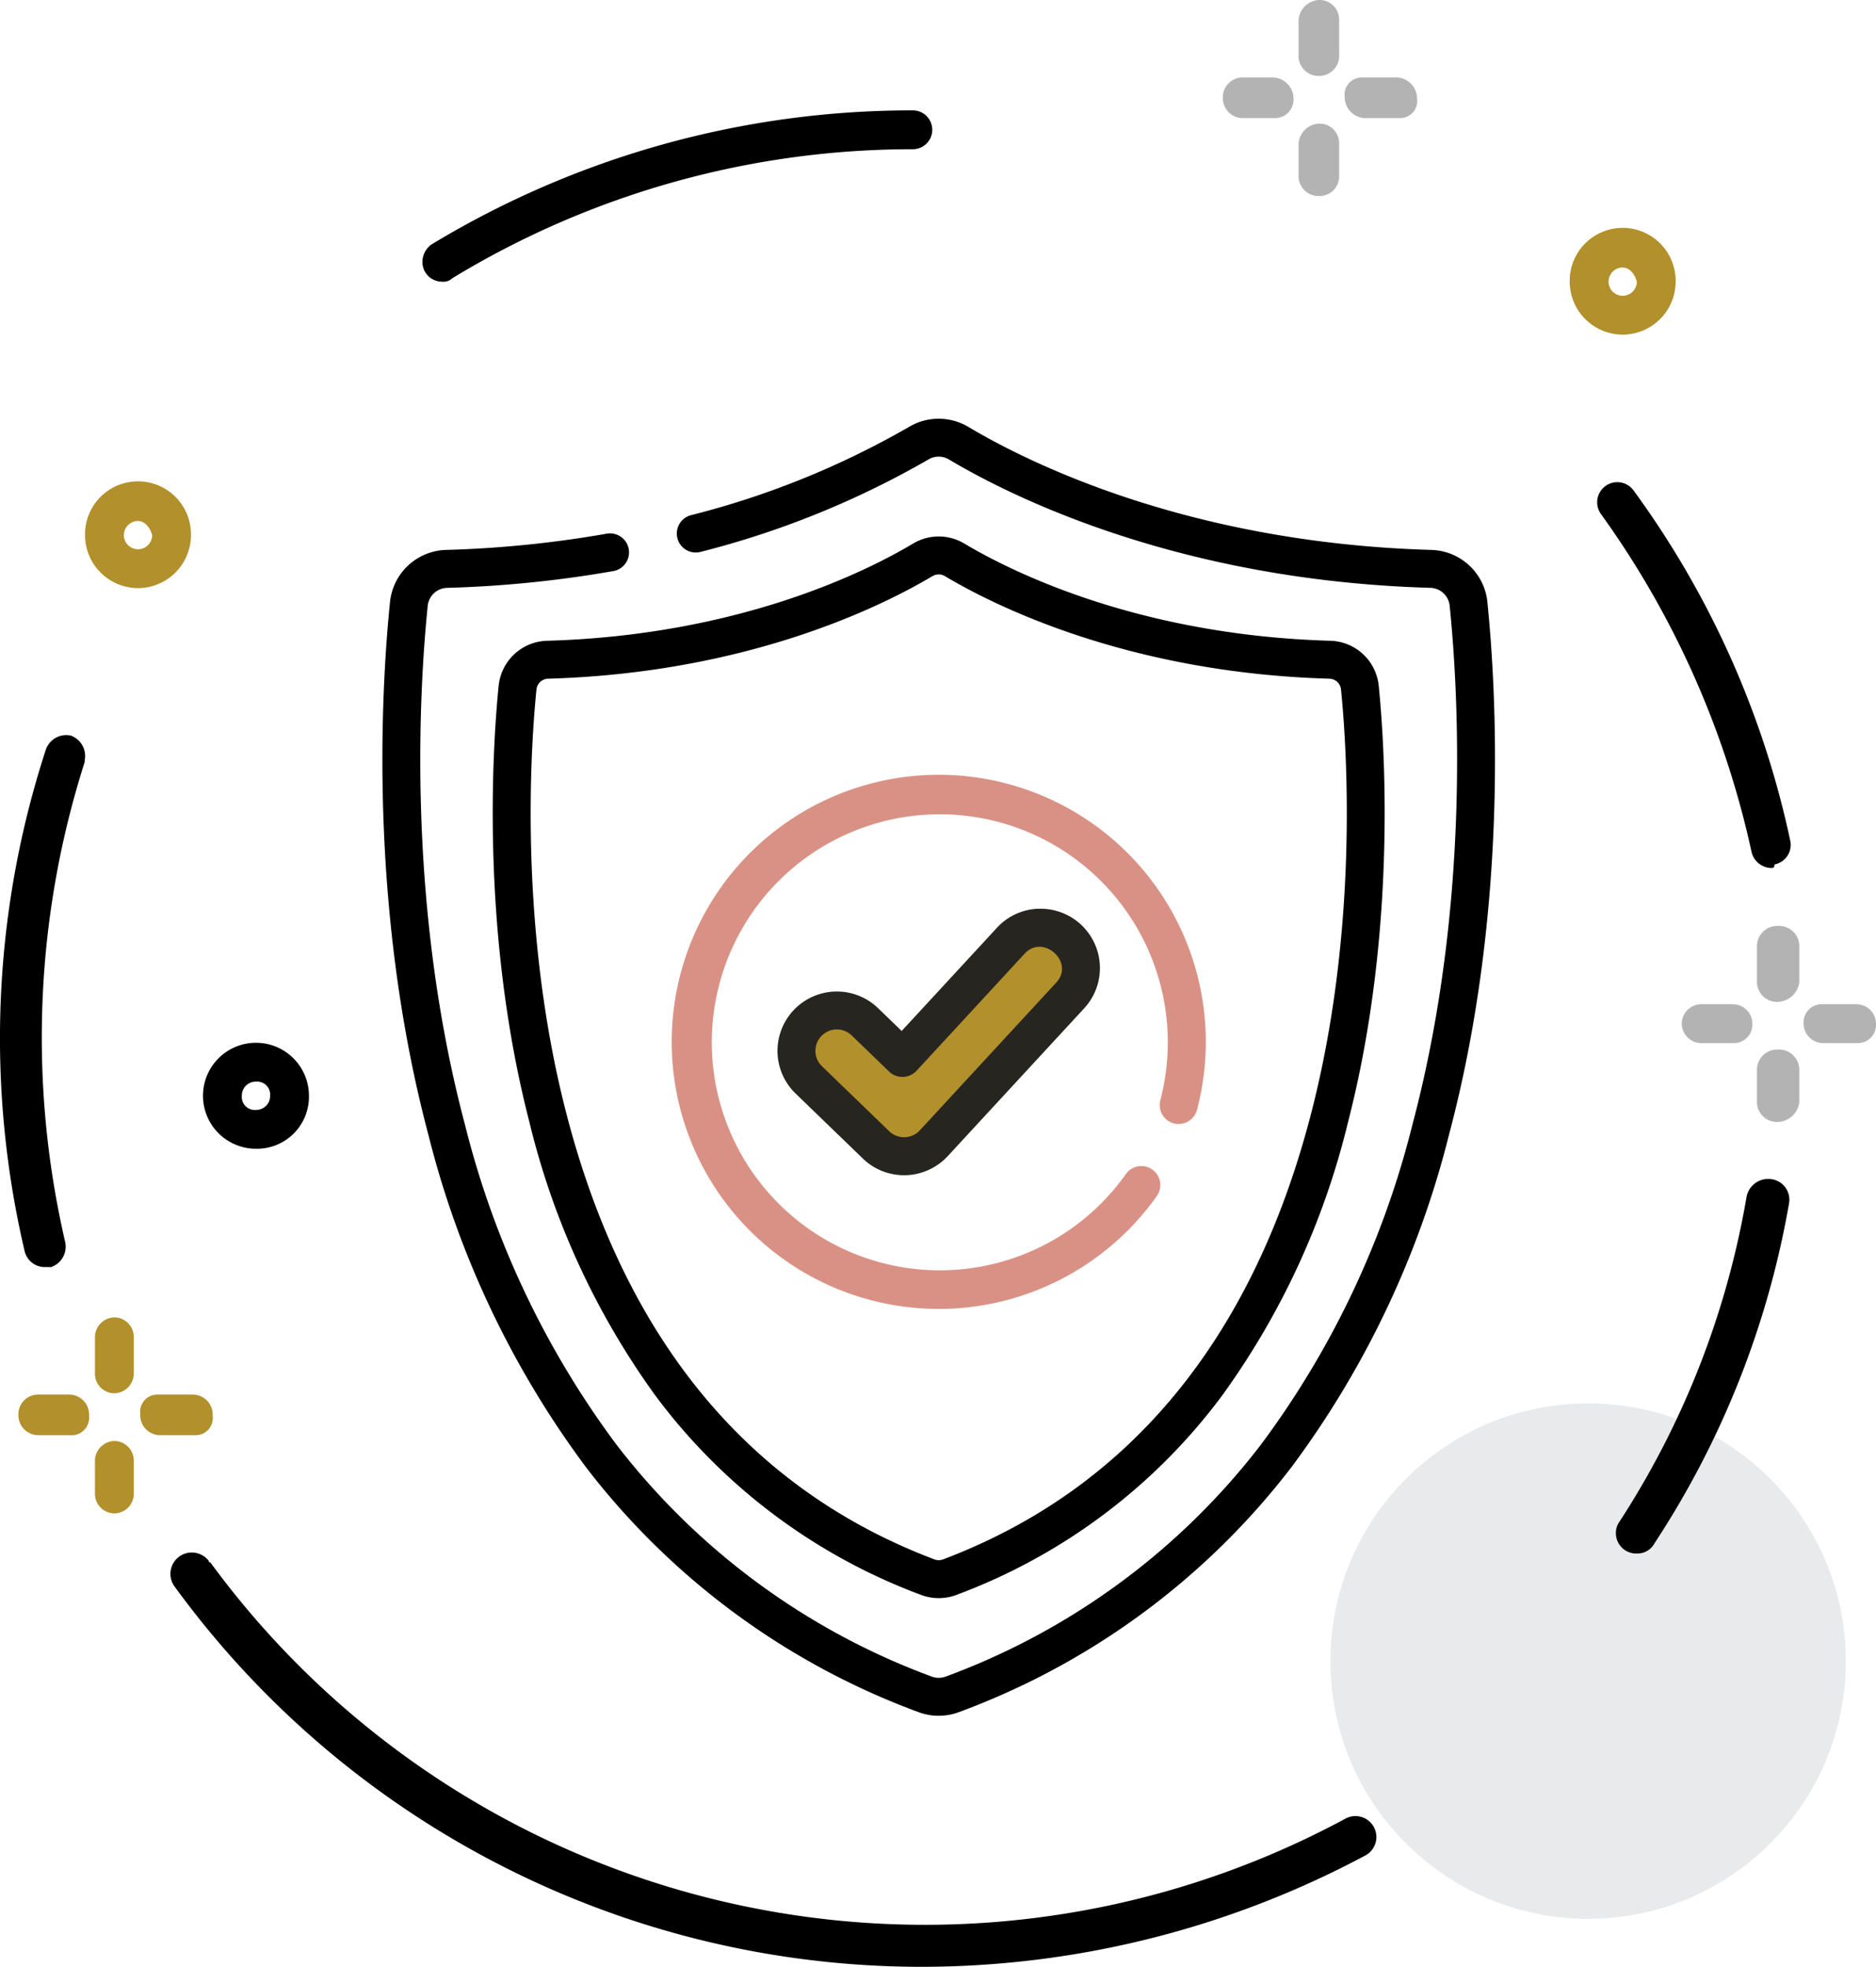 <svg xmlns="http://www.w3.org/2000/svg" width="156.519" height="164.075" viewBox="0 0 156.519 164.075">
  <g id="Group_47176" data-name="Group 47176" transform="translate(-1091 -2030.361)">
    <path id="Path_58941" data-name="Path 58941" d="M2949.036,1681.6l7.742,6.589,12.144-13.777" transform="translate(-1790 435)" fill="none" stroke="#b2902b" stroke-linecap="round" stroke-linejoin="round" stroke-width="5"/>
    <g id="Group_47168" data-name="Group 47168" transform="translate(219.25 -438)">
      <ellipse id="Ellipse_481" cx="21.5" cy="21.5" rx="21.5" ry="21.5" transform="translate(982.75 2585.436)" fill="#e9eaeb"/>
      <g id="_2.4-4" transform="translate(870 2466.225)">
        <path id="Path_58259" d="M1083.334,1204.1a77.116,77.116,0,0,1-62.317-31.674,1.783,1.783,0,1,1,2.8-2.21.144.144,0,0,0,.147.147,73.905,73.905,0,0,0,94.728,21.362,1.746,1.746,0,1,1,1.621,3.094A78.651,78.651,0,0,1,1083.334,1204.1Z" transform="translate(-1004.664 -1037.885)"/>
        <path id="Path_58260" d="M1106.768,1179.639a1.7,1.7,0,0,1-1.768-1.768,1.58,1.58,0,0,1,.295-.884,71.944,71.944,0,0,0,10.607-27.107,1.835,1.835,0,0,1,2.063-1.473,1.73,1.73,0,0,1,1.473,2.063,74.969,74.969,0,0,1-11.2,28.286A1.621,1.621,0,0,1,1106.768,1179.639Z" transform="translate(-968.432 -1047.901)"/>
        <g id="Group_14559" transform="translate(1.75)">
          <path id="Path_58272" d="M26.321,21.99A1.635,1.635,0,0,1,24.7,20.37a1.813,1.813,0,0,1,.737-1.473A77.385,77.385,0,0,1,65.656,7.7a1.621,1.621,0,0,1,0,3.241A73.908,73.908,0,0,0,27.2,21.7,1.082,1.082,0,0,1,26.321,21.99Z" transform="translate(10.544 3.644)"/>
          <path id="Path_58273" d="M3.681,87.453a1.726,1.726,0,0,1-1.621-1.326,77.687,77.687,0,0,1,1.768-41.84,1.806,1.806,0,0,1,2.063-1.179A1.806,1.806,0,0,1,7.07,45.171v.147A75.56,75.56,0,0,0,5.449,85.391a1.806,1.806,0,0,1-1.179,2.063Z" transform="translate(-0.004 20.387)"/>
          <path id="Path_58274" d="M107.46,60.938a1.726,1.726,0,0,1-1.621-1.326A75.75,75.75,0,0,0,93.317,31.474a1.68,1.68,0,1,1,2.652-2.063A76.456,76.456,0,0,1,109.08,58.729a1.665,1.665,0,0,1-1.326,1.915C107.754,60.938,107.607,60.938,107.46,60.938Z" transform="translate(40.299 13.607)"/>
          <g id="Group_14552" transform="translate(1.538 112.036)">
            <g id="Group_14550" transform="translate(0 6.442)">
              <path id="Path_58275" d="M4.272,3.388H1.621A1.672,1.672,0,0,1,0,1.621,1.635,1.635,0,0,1,1.621,0H4.272A1.667,1.667,0,0,1,5.893,1.768,1.47,1.47,0,0,1,4.272,3.388Z" transform="translate(0)" fill="#b2902b"/>
              <path id="Path_58276" d="M11.473,3.388H8.527A1.667,1.667,0,0,1,6.906,1.621,1.432,1.432,0,0,1,8.379,0h2.946a1.667,1.667,0,0,1,1.621,1.768A1.432,1.432,0,0,1,11.473,3.388Z" transform="translate(3.259)" fill="#b2902b"/>
            </g>
            <g id="Group_14551" transform="translate(6.383)">
              <path id="Path_58277" d="M1.621,13.04A1.635,1.635,0,0,1,0,11.42H0V8.768A1.672,1.672,0,0,1,1.621,7,1.635,1.635,0,0,1,3.241,8.621v2.8A1.635,1.635,0,0,1,1.621,13.04Z" transform="translate(0 3.313)" fill="#b2902b"/>
              <path id="Path_58278" d="M1.621,6.335A1.635,1.635,0,0,1,0,4.714H0V1.768A1.672,1.672,0,0,1,1.621,0,1.635,1.635,0,0,1,3.241,1.621V4.567A1.672,1.672,0,0,1,1.621,6.335Z" transform="translate(0)" fill="#b2902b"/>
            </g>
          </g>
          <g id="Group_14555" transform="translate(140.313 79.379)" opacity="0.3">
            <g id="Group_14553" transform="translate(0 6.534)">
              <path id="Path_58279" d="M4.272,3.241H1.621A1.635,1.635,0,0,1,0,1.621,1.635,1.635,0,0,1,1.621,0H4.272A1.635,1.635,0,0,1,5.893,1.621,1.546,1.546,0,0,1,4.272,3.241Z" transform="translate(0)"/>
              <path id="Path_58280" d="M11.467,3.241H8.521A1.635,1.635,0,0,1,6.9,1.621,1.514,1.514,0,0,1,8.373,0H11.32A1.635,1.635,0,0,1,12.94,1.621,1.514,1.514,0,0,1,11.467,3.241Z" transform="translate(3.265)"/>
            </g>
            <g id="Group_14554" transform="translate(6.272)">
              <path id="Path_58281" d="M1.768,13.04A1.672,1.672,0,0,1,0,11.42V8.768A1.7,1.7,0,0,1,1.768,7,1.7,1.7,0,0,1,3.536,8.768V11.42A1.883,1.883,0,0,1,1.768,13.04Z" transform="translate(0 3.313)"/>
              <path id="Path_58282" d="M1.768,6.335A1.672,1.672,0,0,1,0,4.714V1.768A1.7,1.7,0,0,1,1.768,0,1.7,1.7,0,0,1,3.536,1.768V4.714A1.883,1.883,0,0,1,1.768,6.335Z"/>
            </g>
          </g>
          <g id="Group_14558" transform="translate(102.026 2.136)" opacity="0.3">
            <g id="Group_14556" transform="translate(0 6.466)">
              <path id="Path_58283" d="M4.272,3.388H1.621A1.672,1.672,0,0,1,0,1.621,1.635,1.635,0,0,1,1.621,0H4.272A1.769,1.769,0,0,1,5.893,1.768,1.546,1.546,0,0,1,4.272,3.388Z" transform="translate(0)"/>
              <path id="Path_58284" d="M11.473,3.388H8.527A1.769,1.769,0,0,1,6.906,1.621,1.432,1.432,0,0,1,8.379,0h2.946a1.769,1.769,0,0,1,1.621,1.768A1.432,1.432,0,0,1,11.473,3.388Z" transform="translate(3.259)"/>
            </g>
            <g id="Group_14557" transform="translate(6.314)">
              <path id="Path_58285" d="M1.768,13.04A1.672,1.672,0,0,1,0,11.42V8.768A1.791,1.791,0,0,1,1.768,7,1.635,1.635,0,0,1,3.388,8.621v2.8A1.635,1.635,0,0,1,1.768,13.04Z" transform="translate(0 3.313)"/>
              <path id="Path_58286" d="M1.768,6.335A1.672,1.672,0,0,1,0,4.714V1.768A1.791,1.791,0,0,1,1.768,0,1.635,1.635,0,0,1,3.388,1.621V4.567A1.672,1.672,0,0,1,1.768,6.335Z"/>
            </g>
          </g>
          <path id="Path_58287" d="M15.92,69.339a4.42,4.42,0,1,1,4.42-4.42h0A4.339,4.339,0,0,1,15.92,69.339Zm0-5.6a1.162,1.162,0,0,0-1.179,1.179A1.084,1.084,0,0,0,15.92,66.1,1.162,1.162,0,0,0,17.1,64.92h0a1.084,1.084,0,0,0-1.179-1.179Z" transform="translate(5.436 28.63)"/>
          <path id="Path_58288" d="M95.82,23.239a4.432,4.432,0,0,1-4.42-4.42,4.42,4.42,0,1,1,8.839,0h0A4.432,4.432,0,0,1,95.82,23.239Zm0-5.6A1.179,1.179,0,1,0,97,18.82h0c-.147-.589-.589-1.179-1.179-1.179Z" transform="translate(39.564 6.814)" fill="#b2902b"/>
          <path id="Path_58288-2" data-name="Path_58288" d="M95.82,23.239a4.432,4.432,0,0,1-4.42-4.42,4.42,4.42,0,1,1,8.839,0h0A4.432,4.432,0,0,1,95.82,23.239Zm0-5.6A1.179,1.179,0,1,0,97,18.82h0c-.147-.589-.589-1.179-1.179-1.179Z" transform="translate(-84.306 27.96)" fill="#b2902b"/>
        </g>
      </g>
      <g id="protection" transform="translate(904.652 2502.292)">
        <g id="Group_46927" data-name="Group 46927" transform="translate(-1 1)">
          <path id="Path_58489" data-name="Path 58489" d="M34.391,48.308l6.172,5.963L51.442,42.08" transform="translate(3.232 3.955)" fill="none"/>
          <path id="Path_58485" data-name="Path 58485" d="M128.573,15.272a4.837,4.837,0,0,0-4.668-4.326C103.576,10.367,90.116,3.577,85.273.685a4.83,4.83,0,0,0-4.958,0,71.441,71.441,0,0,1-18.15,7.353,1.583,1.583,0,1,0,.808,3.06A74.7,74.7,0,0,0,81.938,3.4a1.666,1.666,0,0,1,1.713,0c5.056,3.019,19.092,10.107,40.164,10.708a1.664,1.664,0,0,1,1.61,1.483c.7,6.87,1.8,24.843-3.113,43.329a75.034,75.034,0,0,1-12.623,26.653,58.688,58.688,0,0,1-26.3,19.359,1.677,1.677,0,0,1-1.186,0A58.852,58.852,0,0,1,55.9,85.575,75.038,75.038,0,0,1,43.277,58.923c-4.913-18.486-3.814-36.46-3.113-43.329a1.664,1.664,0,0,1,1.61-1.483,95.711,95.711,0,0,0,13.874-1.4A1.583,1.583,0,0,0,55.1,9.59a92.536,92.536,0,0,1-13.414,1.356,4.838,4.838,0,0,0-4.668,4.326c-.718,7.042-1.845,25.473,3.2,44.463A78.171,78.171,0,0,0,53.39,87.5a61.97,61.97,0,0,0,27.691,20.391,4.835,4.835,0,0,0,3.426,0A61.969,61.969,0,0,0,112.2,87.5,78.174,78.174,0,0,0,125.37,59.736c5.047-18.991,3.921-37.421,3.2-44.463Z" transform="translate(-36.379 0)"/>
          <path id="Path_58486" data-name="Path 58486" d="M80.443,58.9C79.99,63.347,78.831,79.128,83,95.3a64.859,64.859,0,0,0,10.516,22.838,48.779,48.779,0,0,0,22.165,16.628,4.171,4.171,0,0,0,2.953,0,48.778,48.778,0,0,0,22.165-16.628A64.857,64.857,0,0,0,151.311,95.3c4.164-16.169,3.006-31.95,2.552-36.4a4.17,4.17,0,0,0-4.024-3.73c-16.082-.458-26.721-5.825-30.548-8.11a4.162,4.162,0,0,0-4.274,0c-3.828,2.286-14.467,7.652-30.549,8.11A4.17,4.17,0,0,0,80.443,58.9Zm36.2-9.123a1,1,0,0,1,1.028,0c4.04,2.413,15.255,8.077,32.081,8.557a1,1,0,0,1,.966.887c.441,4.319,1.565,19.63-2.468,35.29-4.86,18.871-15.2,31.419-30.736,37.295a1,1,0,0,1-.714,0c-15.535-5.876-25.876-18.423-30.736-37.295-4.033-15.66-2.909-30.971-2.468-35.29a1,1,0,0,1,.966-.887C101.384,57.849,112.6,52.185,116.639,49.772Z" transform="translate(-70.738 -36.645)"/>
          <path id="Path_58487" data-name="Path 58487" d="M172.871,185.155a22.326,22.326,0,0,0,18.2-9.425,1.582,1.582,0,1,0-2.584-1.828,19.022,19.022,0,1,1,2.874-6.162,1.582,1.582,0,0,0,3.062.8,22.28,22.28,0,1,0-21.55,16.612Z" transform="translate(-126.455 -110.887)" fill="#da9185"/>
          <path id="Path_58488" data-name="Path 58488" d="M214.124,193.411a4.919,4.919,0,0,0-3.44,1.589l-7.948,8.608-1.968-1.9a4.951,4.951,0,0,0-6.882,7.121l5.61,5.422a4.926,4.926,0,0,0,3.441,1.391l.141,0a4.978,4.978,0,0,0,3.5-1.591l11.384-12.33a4.951,4.951,0,0,0-3.835-8.306Zm1.51,6.159L204.249,211.9a1.79,1.79,0,0,1-2.554.073l-5.61-5.422a1.786,1.786,0,0,1,2.483-2.569l3.132,3.027a1.612,1.612,0,0,0,2.262-.064l9.046-9.8C214.537,195.492,217.208,197.865,215.633,199.57Z" transform="translate(-159.409 -152.532)" fill="#27251f"/>
        </g>
      </g>
    </g>
  </g>
</svg>
